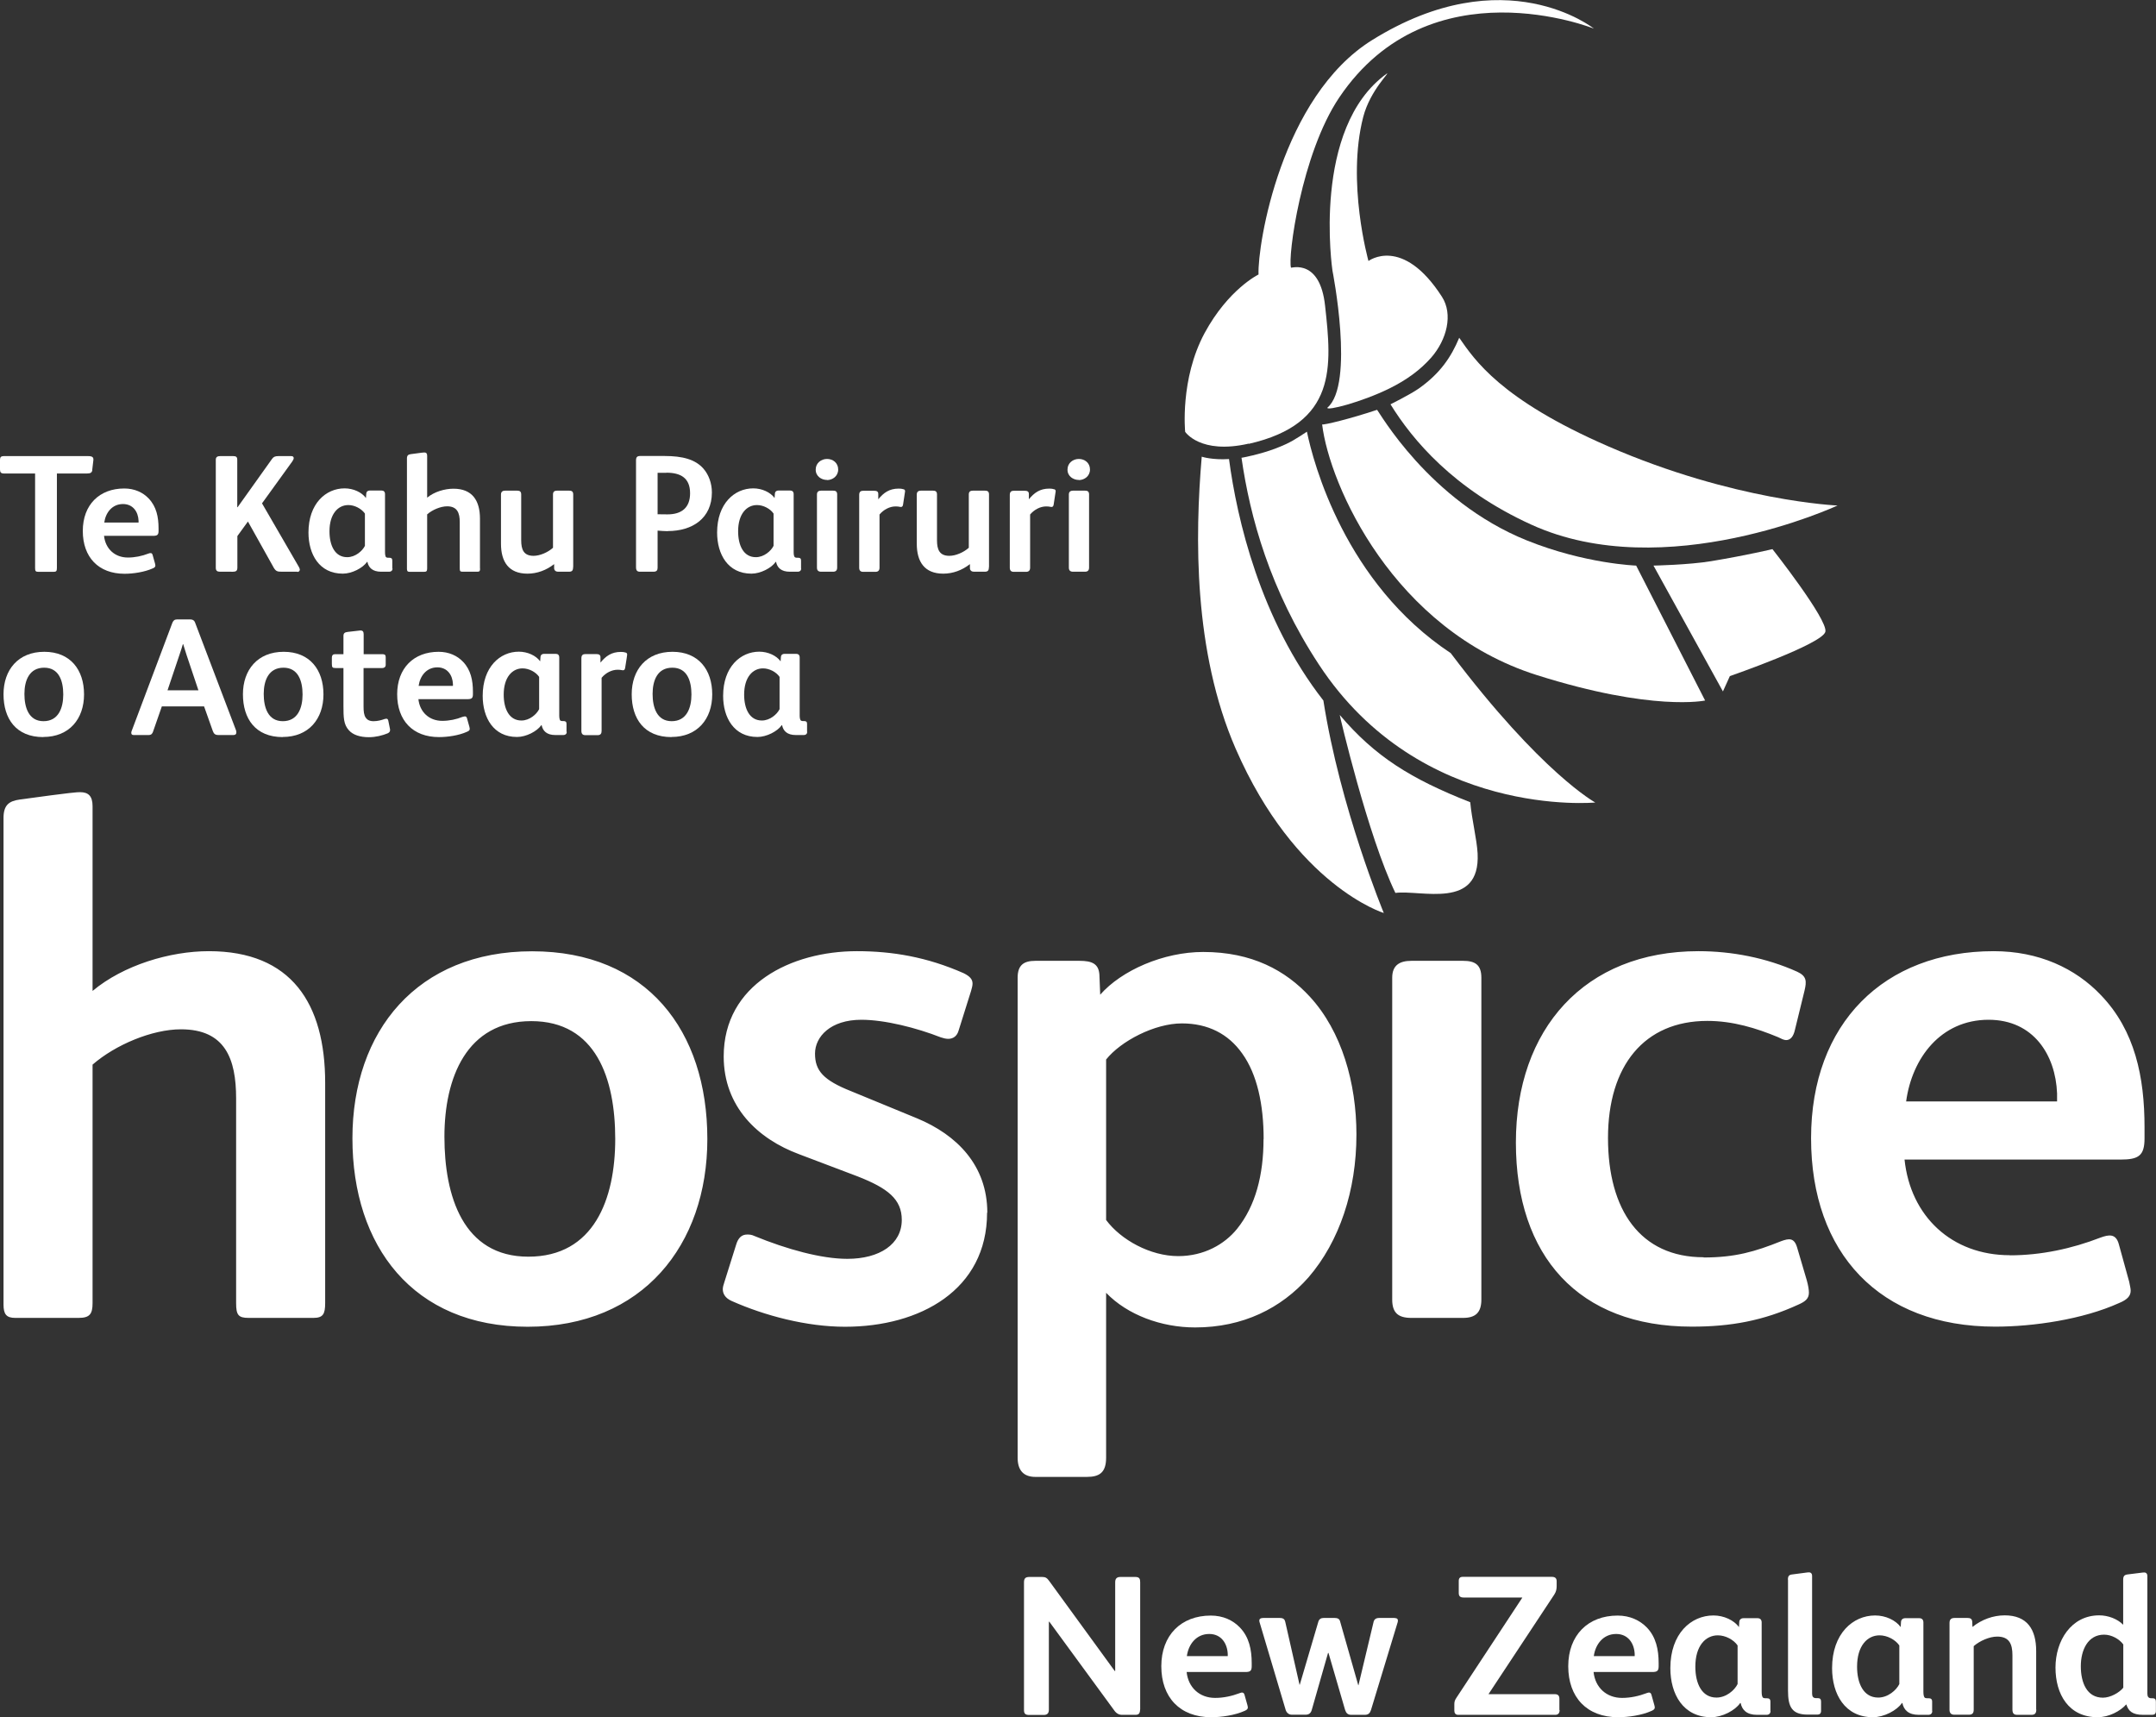 <?xml version="1.0" encoding="UTF-8"?><svg id="Layer_2" xmlns="http://www.w3.org/2000/svg" viewBox="0 0 189.83 151.2"><rect x="0" y="0" width="189.83" height="151.2" fill="#333333" stroke="none"/><defs><style>.cls-1{fill:#fff;stroke-width:0px;}</style></defs><g id="Layer_1-2"><path class="cls-1" d="M122.82,142.47c.19,0,.26.09.26.21,0,.03,0,.11-.02.16l-2.35,7.73c-.09.27-.23.42-.54.42h-1.19c-.32,0-.46-.16-.55-.44l-1.46-5.01h-.04l-1.44,5.04c-.09.28-.25.4-.56.4h-1.18c-.28,0-.47-.18-.55-.42l-2.3-7.73c-.02-.05-.02-.11-.02-.14,0-.16.12-.23.35-.23h1.44c.33,0,.44.12.49.33l1.26,5.55h.02l1.63-5.53c.07-.26.25-.35.47-.35h.98c.26,0,.42.09.47.3l1.6,5.62h.02l1.32-5.53c.05-.25.19-.39.51-.39h1.35Z"/><path class="cls-1" d="M167.83,96.98h13.29v-.71c-.13-3.37-2.07-6.48-6.03-6.48-4.21,0-6.74,3.37-7.26,7.19M176.97,110.53c2.72,0,5.44-.58,7.97-1.56.72-.26,1.36-.39,1.62.59l.91,3.3c.06.33.13.58.13.78,0,.45-.26.78-1.04,1.1-3.17,1.43-7.52,2.07-10.89,2.07-10.18,0-16.21-6.48-16.21-16.59s6.42-16.47,16.08-16.47c3.95,0,7.19,1.49,9.46,3.89,2.98,3.11,3.82,7.2,3.82,11.61v.97c0,1.55-.52,1.88-2.14,1.88h-18.99c.52,4.99,4.15,8.42,9.27,8.42M28.63,95.36v19.38c0,.97-.19,1.3-1.04,1.3h-5.7c-.91,0-1.1-.26-1.1-1.3v-18.02c0-3.5-.97-6.09-4.86-6.09-2.53,0-5.77,1.36-7.78,3.11v21c0,.97-.26,1.3-1.23,1.3H1.34c-.78,0-1.03-.33-1.03-1.17v-42.85c0-1.17.52-1.49,1.42-1.62,4.73-.65,5.06-.65,5.32-.65.71,0,1.1.32,1.1,1.23v16.27c2.72-2.27,6.81-3.5,10.24-3.5,7.26,0,10.24,4.6,10.24,11.6M62.28,100.29c0,9.33-5.7,16.53-15.82,16.53s-15.43-7.13-15.43-16.59,5.71-16.47,15.82-16.47,15.43,7,15.43,16.53M54.17,100.29c0-5.32-1.69-10.38-7.39-10.38s-7.65,4.99-7.65,10.18,1.62,10.56,7.39,10.56,7.65-5.06,7.65-10.37M86.91,106.77c0,6.81-5.9,10.05-12.51,10.05-3.37,0-7.06-.97-9.98-2.27-.58-.26-.78-.65-.78-1.04,0-.2.07-.39.13-.59l1.04-3.31c.19-.65.52-.91.97-.91.19,0,.38,0,.65.13,2.85,1.17,5.9,2.01,8.17,2.01,2.85,0,4.8-1.29,4.8-3.43,0-1.82-1.23-2.79-3.89-3.83l-5.12-1.94c-3.69-1.36-6.67-4.21-6.67-8.62,0-6.35,5.96-9.27,11.73-9.27,3.11,0,6.16.51,9.4,1.94.52.26.78.52.78.91,0,.2-.06.39-.13.65l-1.1,3.5c-.13.46-.46.72-.91.72-.19,0-.45-.06-.65-.13-2.14-.84-4.93-1.55-7-1.55-2.72,0-4.08,1.49-4.08,2.98s.71,2.33,3.18,3.31l5.83,2.4c3.43,1.43,6.16,4.09,6.16,8.3M119.43,99.9c0,4.92-1.49,9.4-4.22,12.57-2.4,2.72-5.77,4.41-9.98,4.41-2.98,0-5.96-1.1-7.84-3.05v14.52c0,1.3-.58,1.69-1.69,1.69h-4.54c-1.04,0-1.56-.58-1.56-1.69v-42.26c0-1.1.52-1.49,1.56-1.49h3.89c1.1,0,1.69.26,1.75,1.23l.07,1.75c1.88-2.14,5.57-3.76,9.07-3.76,4.28,0,7.26,1.62,9.4,3.95,2.79,3.04,4.09,7.58,4.09,12.12M111.26,100.29c0-3.05-.58-5.71-1.88-7.52-1.23-1.75-3.04-2.66-5.32-2.66-2.4,0-5.38,1.56-6.67,3.18v14.13c1.3,1.75,3.89,3.18,6.35,3.18,2.27,0,4.08-1.04,5.18-2.4,1.62-2.01,2.33-4.73,2.33-7.91M130.43,86.09v28.33c0,1.16-.52,1.62-1.62,1.62h-4.54c-1.17,0-1.69-.45-1.69-1.62v-28.33c0-1.1.65-1.49,1.69-1.49h4.54c1.04,0,1.62.32,1.62,1.49M150,110.72c2.79,0,4.54-.52,6.81-1.43.71-.26,1.17-.33,1.43.58l.84,2.85c.13.46.19.85.19,1.1,0,.52-.32.78-.91,1.04-3.11,1.43-5.96,1.95-9.4,1.95-9.98,0-15.49-6.22-15.49-16.21s6.03-16.85,16.08-16.85c2.92,0,5.96.58,8.69,1.81.84.39.84.84.64,1.68l-.84,3.43c-.13.59-.39.91-.78.91-.19,0-.45-.13-.71-.26-1.88-.78-3.96-1.43-6.22-1.43-5.57,0-8.75,3.96-8.75,10.31s2.85,10.5,8.42,10.5"/><path class="cls-1" d="M129.45,70.63c.14,1.53.58,3.25.65,4.52.25,4.99-4.99,3.18-7.24,3.47-2.44-5.05-4.9-15.61-4.9-15.67,3.09,3.65,6.26,5.63,11.5,7.69"/><path class="cls-1" d="M127.75,57.53c7.97,10.56,12.71,13.13,12.71,13.13,0,0-15.39,1.47-24.33-12.14-4.32-6.57-6.07-13-6.82-18.22-.07.04,1.71-.31,3.02-.82,1.36-.52,1.79-.86,2.74-1.47.56,2.72,3.35,13.34,12.68,19.51"/><path class="cls-1" d="M128.48,29.74c1.34,1.92,3.61,5.42,13.1,9.55,11.14,4.85,20.21,5.22,20.21,5.22,0,0-15.19,7.06-26.97,1.68-6.85-3.12-10.47-7.48-12.39-10.59-.05.02,1.64-.81,2.46-1.37,1.91-1.34,2.88-2.79,3.59-4.49"/><path class="cls-1" d="M121.24,36.08c.14.07,4.53,8.02,13.21,11.51,5.13,2.06,9.61,2.21,9.61,2.21l6.07,11.88s-4.59,1-14.82-2.24c-12.63-4-18.25-16.71-18.9-22.07.13.07,2.46-.49,4.82-1.28"/><path class="cls-1" d="M145.58,49.8s3.09-.06,5.09-.39c3.24-.54,5.39-1.06,5.39-1.06,0,0,4.88,6.19,4.66,7.27-.23,1.08-8.41,3.91-8.41,3.91l-.61,1.35-6.11-11.07Z"/><path class="cls-1" d="M12.2,46.01v-.16c-.03-.76-.47-1.47-1.37-1.47-.96,0-1.53.76-1.65,1.63h3.02ZM13.07,48.74c.16-.06.31-.09.37.13l.21.75c.01.07.03.13.03.18,0,.1-.06.18-.24.25-.72.32-1.71.47-2.47.47-2.31,0-3.68-1.47-3.68-3.77s1.46-3.74,3.65-3.74c.9,0,1.64.34,2.15.88.68.71.87,1.63.87,2.64v.22c0,.35-.12.43-.49.43h-4.31c.12,1.13.94,1.91,2.1,1.91.62,0,1.24-.13,1.81-.35"/><path class="cls-1" d="M26.18,50.34h-1.35c-.46,0-.57-.04-.82-.52l-2.18-3.9-.93,1.28v2.79c0,.4-.26.35-.71.35h-.82c-.25,0-.37-.09-.37-.35v-9.51c0-.25.16-.32.38-.32h1.16c.24,0,.35.07.35.32v4.18h.03l3.03-4.25c.13-.19.28-.25.56-.25h1.13c.16,0,.22.07.22.18,0,.09-.06.19-.14.31l-2.65,3.67,3.24,5.59c.05.09.09.18.09.24,0,.12-.09.21-.22.21"/><path class="cls-1" d="M32.13,45.22c-.3-.43-.9-.75-1.46-.75-.9,0-1.66.77-1.66,2.31,0,1.24.47,2.28,1.56,2.28.72,0,1.34-.55,1.56-1v-2.84ZM34.56,50.06c0,.18-.12.28-.29.28h-.71c-.77,0-1.11-.37-1.21-.87h-.03c-.37.54-1.33,1.04-2.14,1.04-2.07,0-3.02-1.71-3.02-3.62,0-2.55,1.53-3.89,3.18-3.89.78,0,1.52.35,1.88.85l.03-.4c.01-.16.13-.26.31-.26h1.03c.19,0,.31.1.31.32v5.11c0,.21.03.35.08.43.05.04.1.06.18.06h.12c.17,0,.26.06.26.25v.69Z"/><path class="cls-1" d="M42.27,50.05c0,.22-.04.29-.24.29h-1.3c-.21,0-.25-.06-.25-.29v-4.09c0-.79-.22-1.38-1.11-1.38-.57,0-1.31.31-1.76.71v4.77c0,.22-.06.29-.28.29h-1.26c-.18,0-.24-.07-.24-.26v-9.73c0-.26.12-.34.32-.37,1.08-.15,1.15-.15,1.21-.15.16,0,.25.08.25.28v3.7c.62-.52,1.54-.79,2.32-.79,1.65,0,2.33,1.04,2.33,2.64v4.4Z"/><path class="cls-1" d="M50.46,49.93c0,.31-.09.41-.38.41h-.94c-.19,0-.34-.1-.35-.3v-.37c-.69.54-1.5.84-2.35.84-1.65,0-2.33-1.05-2.33-2.63v-4.34c0-.25.15-.34.38-.34h1.03c.24,0,.37.07.37.34v4.03c0,.81.21,1.37,1.09,1.37.56,0,1.27-.31,1.71-.71v-4.69c0-.25.13-.34.37-.34h1.04c.24,0,.37.07.37.34v6.39Z"/><path class="cls-1" d="M58.67,41.63h-.77v3.65c.12,0,.78.01.87.01,1.25,0,1.99-.59,1.99-1.86,0-1.34-.82-1.81-2.09-1.81M58.79,46.77c-.12,0-.78-.03-.89-.05v3.27c0,.22-.08.35-.37.35h-1.18c-.24,0-.35-.1-.35-.4v-9.39c0-.29.09-.4.37-.4h2.14c1.56,0,2.71.29,3.43,1.12.47.54.74,1.3.74,2.09,0,2.28-1.72,3.4-3.88,3.4"/><path class="cls-1" d="M68.11,45.22c-.29-.43-.9-.75-1.46-.75-.9,0-1.66.77-1.66,2.31,0,1.24.47,2.28,1.56,2.28.72,0,1.34-.55,1.56-1v-2.84ZM70.54,50.06c0,.18-.12.28-.29.28h-.71c-.77,0-1.11-.37-1.21-.87h-.03c-.37.54-1.33,1.04-2.14,1.04-2.07,0-3.02-1.71-3.02-3.62,0-2.55,1.53-3.89,3.18-3.89.78,0,1.52.35,1.88.85l.03-.4c.01-.16.13-.26.31-.26h1.03c.19,0,.31.1.31.32v5.11c0,.21.03.35.09.43.05.04.1.06.18.06h.12c.18,0,.26.06.26.25v.69Z"/><path class="cls-1" d="M73.71,49.97c0,.26-.12.37-.37.37h-1.03c-.26,0-.38-.11-.38-.37v-6.43c0-.25.15-.34.38-.34h1.03c.24,0,.37.07.37.34v6.43ZM72.82,42.26c-.49,0-1-.32-1-.91s.49-.94,1-.94.98.34.98.93-.5.93-.98.93"/><path class="cls-1" d="M79.54,43.07c.1.03.15.07.15.19,0,.04-.05.32-.18,1.18-.03.18-.12.22-.26.19-.12-.03-.26-.04-.4-.04-.5,0-1.04.27-1.41.71v4.68c0,.24-.11.37-.36.37h-1.08c-.24,0-.35-.12-.35-.37v-6.4c0-.3.15-.37.37-.37h.94c.24,0,.37.07.37.28v.47c.47-.57.97-.94,1.8-.94.12,0,.28.01.41.06"/><path class="cls-1" d="M87.07,49.93c0,.31-.09.41-.38.41h-.94c-.19,0-.34-.1-.35-.3v-.37c-.69.54-1.5.84-2.35.84-1.65,0-2.33-1.05-2.33-2.63v-4.34c0-.25.15-.34.38-.34h1.03c.24,0,.37.07.37.34v4.03c0,.81.21,1.37,1.09,1.37.56,0,1.27-.31,1.71-.71v-4.69c0-.25.13-.34.37-.34h1.04c.24,0,.37.07.37.34v6.39Z"/><path class="cls-1" d="M92.8,43.07c.1.03.15.07.15.19,0,.04-.05.32-.18,1.18-.03.18-.12.22-.26.19-.12-.03-.26-.04-.4-.04-.5,0-1.04.27-1.41.71v4.68c0,.24-.11.37-.36.37h-1.08c-.24,0-.35-.12-.35-.37v-6.4c0-.3.15-.37.37-.37h.94c.24,0,.37.07.37.28v.47c.47-.57.97-.94,1.8-.94.12,0,.28.01.41.06"/><path class="cls-1" d="M95.89,49.97c0,.26-.12.37-.37.37h-1.03c-.26,0-.38-.11-.38-.37v-6.43c0-.25.15-.34.38-.34h1.03c.24,0,.37.07.37.34v6.43ZM94.99,42.26c-.49,0-1-.32-1-.91s.49-.94,1-.94.98.34.98.93-.5.93-.98.93"/><path class="cls-1" d="M3.89,58.79c-1.31,0-1.74,1.13-1.74,2.31s.37,2.4,1.68,2.4,1.74-1.15,1.74-2.35-.38-2.36-1.68-2.36M3.81,64.9c-2.4,0-3.5-1.62-3.5-3.77s1.29-3.74,3.59-3.74,3.5,1.59,3.5,3.75-1.3,3.75-3.59,3.75"/><path class="cls-1" d="M17.47,60.78l-1.04-3.1c-.14-.42-.22-.72-.3-.96h-.03c-.08.25-.16.56-.31.97l-1.04,3.09h2.72ZM13.08,64.72h-1.31c-.15,0-.21-.07-.21-.19,0-.04,0-.1.03-.16l3.59-9.54c.08-.18.18-.29.4-.29h1.18c.22,0,.35.1.41.26l3.61,9.5c.03.08.03.13.03.19,0,.14-.07.23-.26.23h-1.31c-.31,0-.41-.12-.5-.35l-.77-2.17h-3.72l-.77,2.21c-.06.19-.16.31-.4.31"/><path class="cls-1" d="M24.96,58.79c-1.31,0-1.74,1.13-1.74,2.31s.37,2.4,1.68,2.4,1.74-1.15,1.74-2.35-.39-2.36-1.68-2.36M24.89,64.9c-2.4,0-3.5-1.62-3.5-3.77s1.29-3.74,3.59-3.74,3.5,1.59,3.5,3.75-1.3,3.75-3.59,3.75"/><path class="cls-1" d="M33.85,63.31c.06-.01.12-.03.16-.03.09,0,.15.04.18.18l.15.74c.03.17-.03.29-.21.37-.46.19-1.06.34-1.65.34-.75,0-1.4-.19-1.77-.62-.46-.51-.47-1.12-.47-2.19v-3.28h-.69c-.28,0-.33-.06-.33-.37v-.56c0-.18.09-.29.27-.29h.75v-1.61c0-.25.13-.32.37-.35l1.13-.13c.19,0,.28.1.28.33v1.76h1.66c.18,0,.28.06.28.25v.69c0,.18-.12.28-.3.28h-1.65v3.37c0,.44.03.76.19,1,.13.19.34.31.69.31s.68-.09.94-.18"/><path class="cls-1" d="M39.88,60.39v-.16c-.03-.76-.47-1.47-1.37-1.47-.96,0-1.53.76-1.65,1.63h3.02ZM40.75,63.12c.16-.06.31-.09.37.13l.21.75c.01.07.03.13.03.18,0,.1-.06.18-.24.25-.72.33-1.71.47-2.47.47-2.31,0-3.68-1.47-3.68-3.77s1.46-3.74,3.65-3.74c.9,0,1.64.34,2.15.88.68.71.87,1.63.87,2.64v.22c0,.35-.12.43-.49.43h-4.31c.12,1.13.94,1.91,2.1,1.91.62,0,1.24-.13,1.81-.36"/><path class="cls-1" d="M47.47,59.6c-.29-.43-.9-.75-1.46-.75-.9,0-1.66.77-1.66,2.31,0,1.24.47,2.28,1.56,2.28.72,0,1.34-.55,1.56-1v-2.84ZM49.9,64.44c0,.18-.12.28-.29.28h-.71c-.77,0-1.11-.37-1.21-.87h-.03c-.37.54-1.33,1.04-2.14,1.04-2.08,0-3.02-1.71-3.02-3.62,0-2.55,1.53-3.89,3.18-3.89.78,0,1.52.35,1.88.85l.03-.4c.01-.16.13-.26.31-.26h1.03c.19,0,.31.1.31.32v5.11c0,.2.03.35.08.43.05.04.1.06.18.06h.12c.17,0,.26.06.26.25v.69Z"/><path class="cls-1" d="M55.07,57.45c.1.03.15.07.15.19,0,.04-.04.32-.18,1.18-.03.18-.12.22-.26.19-.12-.03-.26-.04-.4-.04-.5,0-1.04.26-1.41.71v4.68c0,.24-.1.37-.35.37h-1.08c-.24,0-.35-.12-.35-.37v-6.4c0-.3.15-.37.37-.37h.94c.24,0,.37.07.37.28v.47c.47-.57.97-.94,1.8-.94.12,0,.28.01.41.06"/><path class="cls-1" d="M59.19,58.79c-1.31,0-1.73,1.13-1.73,2.31s.37,2.4,1.68,2.4,1.74-1.15,1.74-2.35-.38-2.36-1.68-2.36M59.12,64.9c-2.4,0-3.5-1.62-3.5-3.77s1.29-3.74,3.59-3.74,3.5,1.59,3.5,3.75-1.3,3.75-3.59,3.75"/><path class="cls-1" d="M68.64,59.6c-.29-.43-.9-.75-1.46-.75-.9,0-1.66.77-1.66,2.31,0,1.24.47,2.28,1.56,2.28.72,0,1.34-.55,1.56-1v-2.84ZM71.07,64.44c0,.18-.12.28-.29.28h-.71c-.77,0-1.11-.37-1.21-.87h-.03c-.37.54-1.33,1.04-2.14,1.04-2.07,0-3.02-1.71-3.02-3.62,0-2.55,1.53-3.89,3.18-3.89.78,0,1.52.35,1.88.85l.03-.4c.01-.16.13-.26.31-.26h1.03c.19,0,.31.1.31.32v5.11c0,.2.03.35.09.43.05.04.1.06.18.06h.12c.18,0,.26.06.26.25v.69Z"/><path class="cls-1" d="M108.1,145.83v-.2c-.04-.91-.56-1.76-1.63-1.76-1.14,0-1.83.91-1.97,1.95h3.6ZM109.14,149.08c.19-.07.37-.11.44.16l.25.89c.02.09.04.16.04.21,0,.12-.07.21-.28.3-.86.39-2.04.56-2.95.56-2.76,0-4.39-1.76-4.39-4.49s1.74-4.46,4.36-4.46c1.07,0,1.95.41,2.56,1.05.81.84,1.04,1.95,1.04,3.14v.27c0,.42-.14.51-.58.51h-5.15c.14,1.35,1.12,2.28,2.51,2.28.74,0,1.47-.16,2.16-.42"/><path class="cls-1" d="M186.95,144.79c-.35-.47-1.02-.86-1.69-.86-1.42,0-2.05,1.34-2.05,2.78s.53,2.77,1.95,2.77c.65,0,1.44-.44,1.79-.88v-3.81ZM189.07,149.13c0,.26.1.4.35.4h.12c.19,0,.28.09.28.3v.83c0,.23-.12.33-.33.33h-.79c-.97,0-1.3-.35-1.48-.91h-.02c-.51.58-1.51,1.12-2.51,1.12-2.55,0-3.71-2.02-3.71-4.37s1.37-4.6,3.85-4.6c.79,0,1.62.32,2.11.83v-3.95c0-.32.09-.44.37-.48l1.37-.17c.21-.03.39.03.39.32v10.36Z"/><path class="cls-1" d="M109.95,39.06c-4.28.98-5.6-1.04-5.6-1.04,0,0-.47-4.64,1.71-8.69,2.1-3.88,4.75-5.16,4.75-5.16-.1-2.63,2-15.66,10-20.64,11.7-7.28,19.53-1.01,19.53-1.01,0,0-14.42-5.8-22.42,6.06-3.35,4.97-4.55,14.1-4.25,14.99.07.03,2.55-.79,3,3.35.59,5.34,1.08,10.38-6.72,12.16"/><path class="cls-1" d="M8.13,41.38c-.03.25-.19.31-.46.31h-2.66v8.32c0,.28-.06.34-.31.34h-1.3c-.26,0-.31-.06-.31-.33v-8.33H.34c-.25,0-.34-.1-.34-.35v-.87c0-.22.1-.31.32-.31h7.45c.38,0,.48.12.45.37l-.1.85Z"/><path class="cls-1" d="M100.38,150.52c0,.39-.16.47-.42.47h-1.17c-.26,0-.49-.12-.67-.37l-5.73-7.83h-.04v7.75c0,.33-.16.46-.46.46h-1.26c-.33,0-.47-.09-.47-.44v-11.24c0-.37.16-.47.47-.47h1.14c.28,0,.42.09.6.34l5.78,7.94h.04v-7.82c0-.33.16-.46.46-.46h1.32c.37,0,.42.19.42.47v11.21Z"/><path class="cls-1" d="M179.29,150.53c0,.3-.11.46-.42.46h-1.26c-.32,0-.42-.16-.42-.46v-4.78c0-.97-.26-1.65-1.34-1.65-.68,0-1.53.37-2.07.84v5.6c0,.3-.12.44-.43.44h-1.28c-.26,0-.42-.14-.42-.42v-7.66c0-.28.12-.44.44-.44h1.14c.25,0,.4.07.42.33l.02.46c.81-.65,1.82-1.02,2.84-1.02,1.97,0,2.77,1.23,2.77,3.14v5.15Z"/><path class="cls-1" d="M108.21,40.41c.7,5.29,2.75,14.15,8.31,21.27,1.48,9.48,5.32,18.71,5.32,18.71,0,0-7.77-2.38-13.04-14.46-3.73-8.57-3.59-18.71-2.99-25.72.05.02.96.3,2.4.21"/><path class="cls-1" d="M120.49,22.98s2.99-2.26,6.47,3.15c.99,1.54.44,3.77-.95,5.36-.92,1.04-2.1,1.94-3.71,2.73-2.43,1.19-5.51,1.98-5.43,1.68,2.43-2.07.45-12.07.45-12.07,0,0-1.88-12.54,4.77-17.34.39-.22-1.44,1.43-2.06,3.8-1.49,5.76.46,12.69.46,12.69"/><path class="cls-1" d="M167.23,144.88c-.35-.51-1.07-.89-1.74-.89-1.07,0-1.98.91-1.98,2.76,0,1.47.56,2.72,1.86,2.72.86,0,1.6-.65,1.86-1.19v-3.39ZM170.13,150.66c0,.21-.14.33-.35.33h-.84c-.91,0-1.32-.44-1.44-1.04h-.04c-.44.65-1.58,1.25-2.55,1.25-2.48,0-3.6-2.04-3.6-4.32,0-3.04,1.83-4.64,3.79-4.64.93,0,1.81.42,2.25,1.02l.03-.47c.02-.19.16-.31.37-.31h1.23c.23,0,.37.12.37.38v6.09c0,.25.03.42.1.51.05.05.12.07.21.07h.14c.21,0,.32.07.32.3v.83Z"/><path class="cls-1" d="M157.42,139.1c0-.32.09-.44.37-.47l1.37-.18c.21-.03.39.03.39.31v10.36c0,.26.1.4.35.4h.16c.19,0,.28.09.28.3v.82c0,.23-.12.33-.33.33h-.84c-1.4,0-1.74-.68-1.74-2.11v-9.78Z"/><path class="cls-1" d="M152.99,144.88c-.35-.51-1.07-.89-1.74-.89-1.07,0-1.98.91-1.98,2.76,0,1.47.56,2.72,1.86,2.72.86,0,1.6-.65,1.86-1.19v-3.39ZM155.89,150.66c0,.21-.14.33-.35.33h-.84c-.91,0-1.32-.44-1.44-1.04h-.04c-.44.65-1.58,1.25-2.55,1.25-2.48,0-3.6-2.04-3.6-4.32,0-3.04,1.82-4.64,3.79-4.64.93,0,1.81.42,2.25,1.02l.03-.47c.02-.19.16-.31.37-.31h1.23c.23,0,.37.12.37.38v6.09c0,.25.03.42.1.51.05.05.12.07.21.07h.14c.21,0,.32.07.32.3v.83Z"/><path class="cls-1" d="M143.93,145.83v-.2c-.04-.91-.56-1.76-1.63-1.76-1.14,0-1.83.91-1.97,1.95h3.6ZM144.97,149.08c.2-.07.37-.11.44.16l.25.89c.02.09.04.16.04.21,0,.12-.07.21-.28.3-.86.39-2.04.56-2.95.56-2.76,0-4.39-1.76-4.39-4.49s1.74-4.46,4.35-4.46c1.07,0,1.95.41,2.57,1.05.81.84,1.04,1.95,1.04,3.14v.27c0,.42-.14.51-.58.51h-5.15c.14,1.35,1.12,2.28,2.51,2.28.74,0,1.47-.16,2.16-.42"/><path class="cls-1" d="M137.32,150.57c0,.26-.12.42-.38.42h-8.56c-.23,0-.33-.16-.33-.37v-.55c0-.21.03-.35.17-.56l5.81-8.83v-.02h-5.15c-.31,0-.44-.11-.44-.4v-1.07c0-.23.11-.35.35-.35h7.85c.32,0,.42.16.42.39v.42c0,.26-.04.49-.21.75l-5.78,8.75v.02h5.83c.26,0,.4.12.4.4v1Z"/></g></svg>